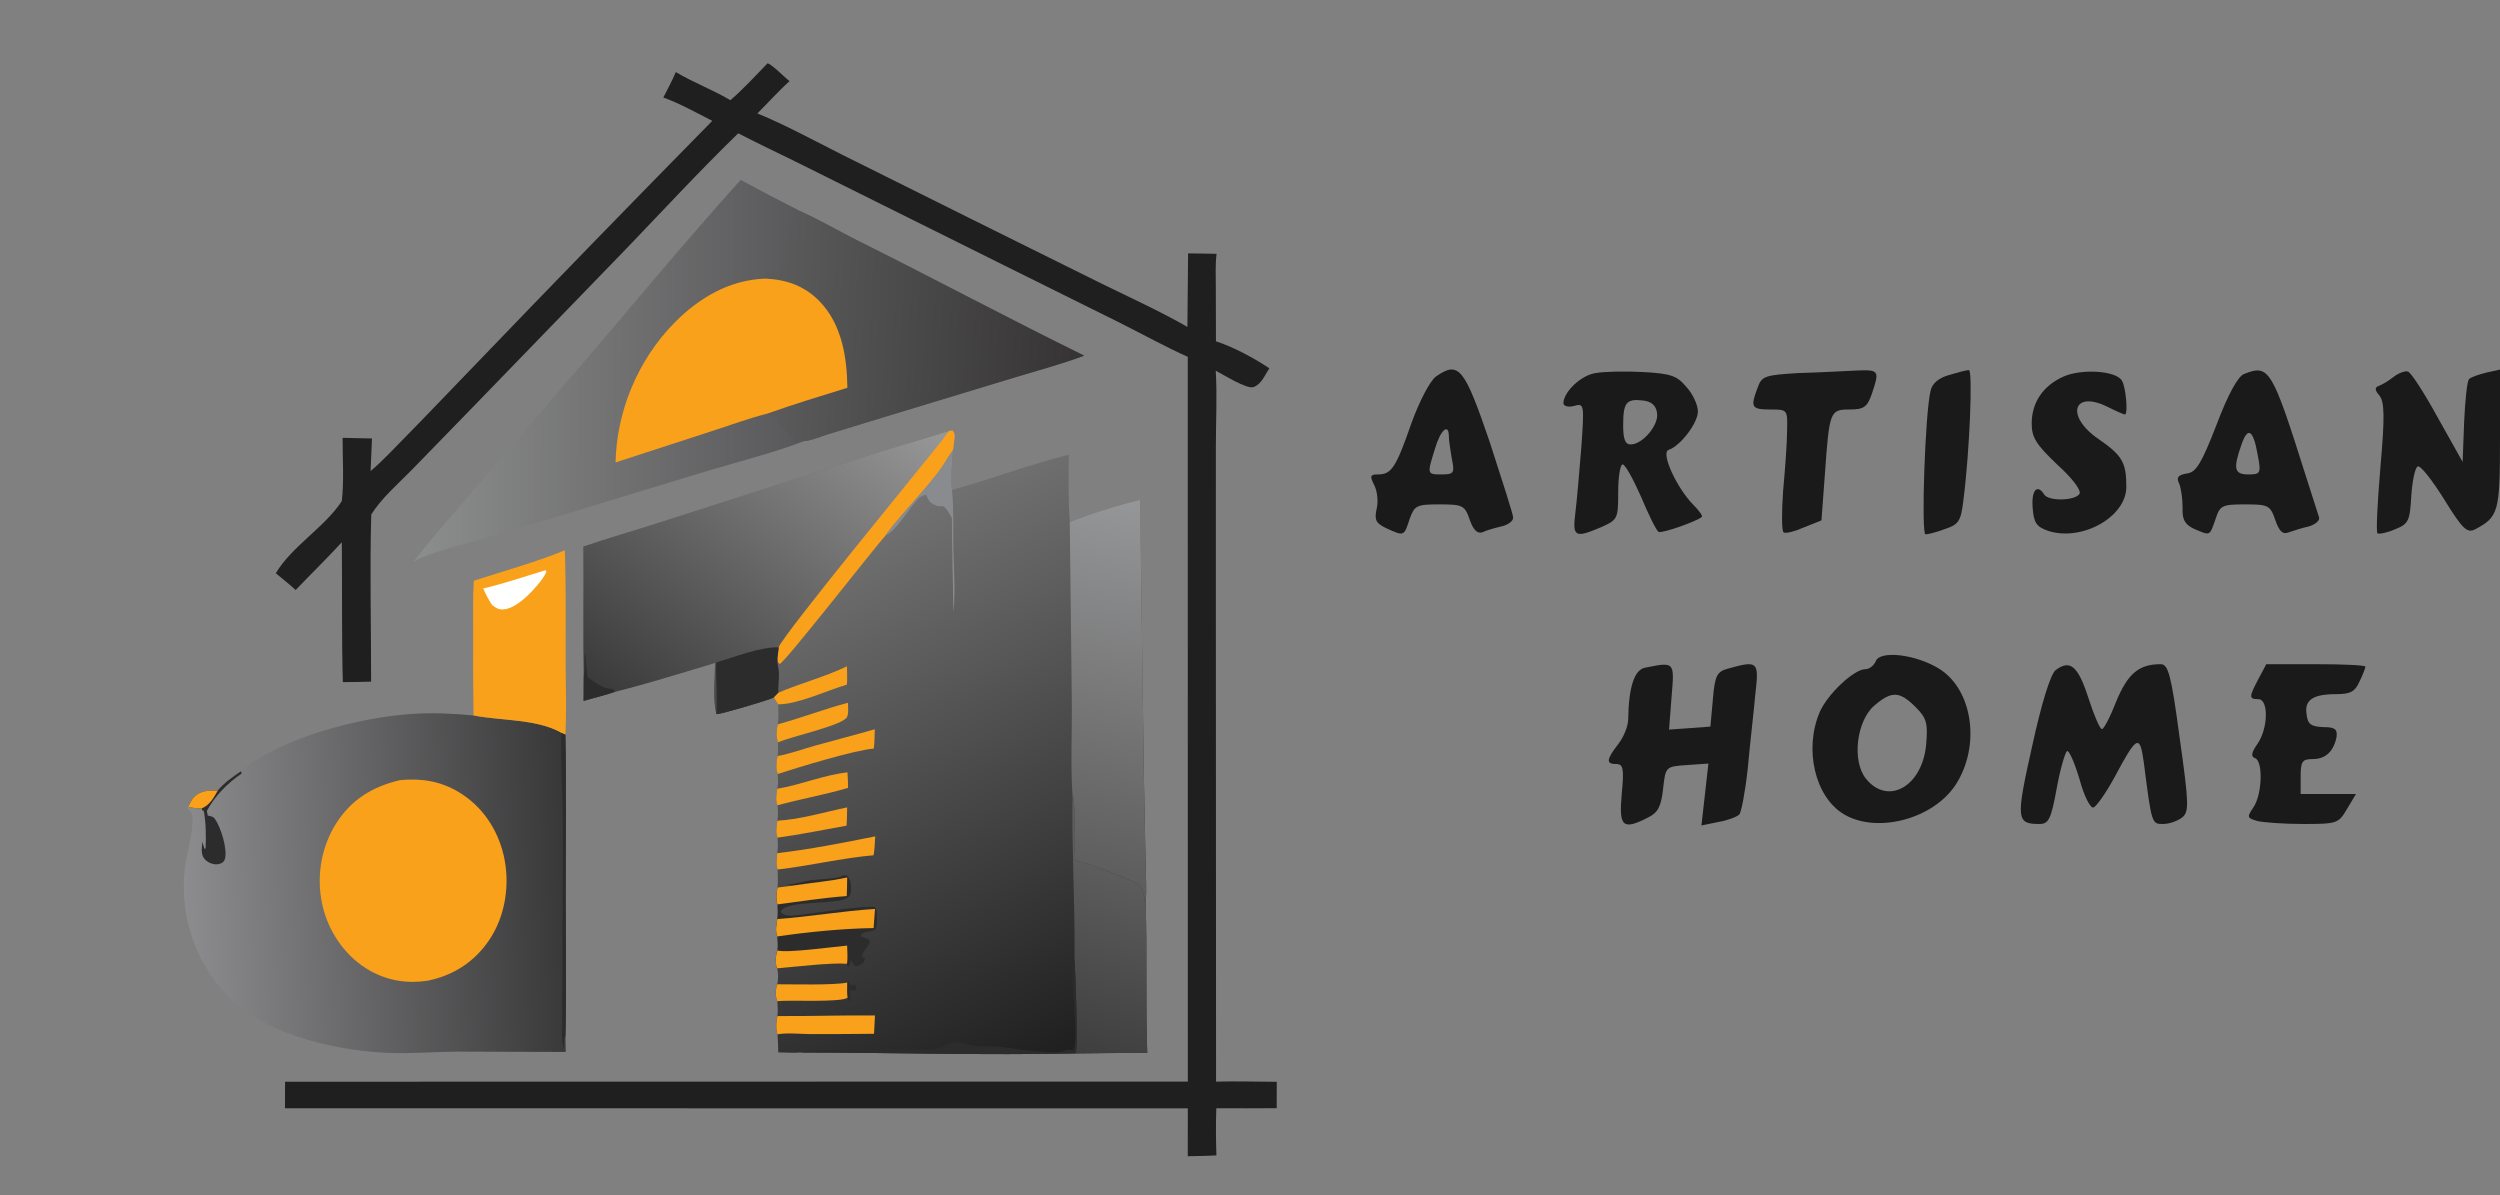 <svg width="318" height="152" viewBox="0 0 318 152" fill="none" xmlns="http://www.w3.org/2000/svg">
<rect x="0" y="0" width="318" height="152" fill="#808080" stroke="none"/>
<path d="M120.762 54.798L121.173 54.764C121.432 55.046 121.451 55.312 121.42 55.679C121.375 56.205 121.299 56.731 121.228 57.254C121.129 58.863 120.918 60.722 121.101 62.321C126.081 60.941 130.935 59.074 135.952 57.834C135.924 60.68 135.874 63.56 136.076 66.401C138.92 65.272 142.033 64.304 145.021 63.569L145.5 98.492L145.716 109.657C145.738 111.345 145.882 113.128 145.726 114.803C145.926 121.176 145.687 127.573 145.928 133.94C142.889 133.931 139.85 133.948 136.812 133.993C125.182 134.247 113.532 133.886 101.898 133.879C100.929 133.941 99.967 133.899 98.997 133.863C98.99 133.096 98.942 132.33 98.901 131.564C98.656 131.005 98.731 129.824 98.89 129.24C98.955 128.592 98.932 127.991 98.876 127.344C98.859 127.309 98.84 127.276 98.825 127.241C98.605 126.716 98.647 125.721 98.865 125.2C99.025 124.545 98.985 123.831 98.872 123.173L98.762 123.032C98.656 122.37 98.624 121.524 98.906 120.9C98.957 120.296 98.932 119.718 98.889 119.114C98.601 118.46 98.755 117.575 98.887 116.897C98.961 116.269 98.937 115.667 98.905 115.039C98.682 114.401 98.781 113.549 98.9 112.894C98.967 112.121 98.951 111.375 98.915 110.602C98.67 109.932 98.788 109.213 98.864 108.526C98.986 107.857 98.947 107.221 98.91 106.548C98.617 105.913 98.801 105.066 98.883 104.397C98.996 103.739 98.96 103.091 98.903 102.431C98.624 101.776 98.766 101.003 98.879 100.328C99.014 99.704 98.958 99.087 98.924 98.457C98.673 97.7 98.753 96.935 98.914 96.17C99.01 95.588 98.973 95.01 98.949 94.424C98.696 93.653 98.756 92.918 98.923 92.137C99.08 91.306 99.004 90.434 98.984 89.593L98.422 88.731C97.567 89.12 91.84 90.809 91.165 90.839L91.114 90.784C90.648 88.843 90.942 86.314 90.953 84.318C86.759 85.587 82.496 86.919 78.244 87.994C76.944 88.444 75.562 88.756 74.24 89.154L74.254 85.969C74.15 80.49 74.256 75 74.203 69.518C77.475 68.407 80.81 67.459 84.1 66.394L111.92 57.486C114.853 56.565 117.845 55.752 120.762 54.798Z" fill="url(#paint0_linear_540_18770)"/>
<path d="M120.762 54.798L121.173 54.764C121.432 55.046 121.451 55.312 121.42 55.679C121.375 56.205 121.299 56.731 121.228 57.254L120.621 58.121C119.098 61.014 114.777 65.077 112.696 68.047C111.048 69.876 99.947 84.162 99.184 84.456C98.982 84.309 98.981 84.327 98.948 84.09C98.918 83.867 98.912 83.658 98.923 83.434C98.719 84.091 99.061 84.969 99.076 85.678C99.092 86.473 98.934 87.333 99.013 88.11L98.422 88.731C97.567 89.12 91.84 90.809 91.165 90.839L91.114 90.784C90.648 88.843 90.942 86.314 90.953 84.318C86.759 85.587 82.496 86.919 78.244 87.994C76.944 88.444 75.562 88.756 74.24 89.154L74.254 85.969C74.15 80.49 74.256 75 74.203 69.518C77.475 68.407 80.81 67.459 84.1 66.394L111.92 57.486C114.853 56.565 117.845 55.752 120.762 54.798Z" fill="url(#paint1_linear_540_18770)"/>
<path d="M120.758 54.798L121.169 54.764C121.428 55.046 121.447 55.312 121.416 55.679C121.372 56.205 121.295 56.731 121.224 57.254L120.617 58.121C119.094 61.014 114.774 65.077 112.692 68.047C111.044 69.876 99.943 84.162 99.181 84.456C98.978 84.309 98.977 84.327 98.945 84.09C98.914 83.867 98.908 83.658 98.919 83.434L99.043 82.339C99.541 80.813 117.59 58.848 119.963 55.856C120.147 55.493 120.503 55.124 120.758 54.798Z" fill="#F9A11A"/>
<path d="M91.118 84.255C93.435 83.586 96.679 82.27 99.052 82.338L98.928 83.434C98.724 84.09 99.067 84.968 99.082 85.678C99.098 86.473 98.939 87.333 99.018 88.11L98.428 88.731C97.573 89.119 91.845 90.808 91.171 90.839L91.12 90.783C91.31 88.629 90.998 86.421 91.118 84.255Z" fill="#2D2C2C"/>
<path d="M74.252 85.969C74.263 85.936 74.273 85.903 74.283 85.87C74.498 85.126 74.22 83.606 74.471 83.068C74.506 84.095 74.6 85.097 74.736 86.117C75.617 86.755 76.723 87.636 77.886 87.625C78.006 87.745 78.136 87.863 78.243 87.993C76.942 88.443 75.561 88.756 74.238 89.154L74.252 85.969Z" fill="#2D2C2C"/>
<path d="M136.074 66.4C138.919 65.271 142.031 64.303 145.019 63.568L145.498 98.492L145.714 109.657C145.737 111.345 145.88 113.127 145.724 114.802C145.633 114.686 145.648 114.737 145.633 114.609C145.561 113.969 145.341 113.043 144.851 112.57C144.327 112.065 137.981 109.566 137.182 109.58C137.139 109.581 137.096 109.584 137.052 109.585C136.974 109.526 136.871 109.486 136.816 109.407C136.511 108.97 136.953 102.725 136.409 100.917C136.167 97.152 136.374 93.256 136.338 89.477L136.074 66.4Z" fill="url(#paint2_linear_540_18770)"/>
<path d="M136.418 100.918C136.962 102.726 136.52 108.971 136.825 109.408C136.88 109.488 136.983 109.527 137.061 109.586C137.105 109.585 137.148 109.582 137.192 109.582C137.99 109.568 144.336 112.066 144.86 112.572C145.35 113.045 145.57 113.971 145.642 114.61C145.657 114.739 145.642 114.687 145.733 114.804C145.933 121.177 145.694 127.574 145.936 133.94C142.897 133.931 139.858 133.949 136.819 133.994C137.14 133.207 136.816 123.77 136.68 122.151C136.761 115.077 136.314 107.994 136.418 100.918Z" fill="url(#paint3_linear_540_18770)"/>
<path d="M100.814 112.654C100.648 112.641 100.489 112.666 100.369 112.553L99.955 112.525C101.043 112.493 102.044 112.126 103.128 111.974C104.242 111.818 105.464 111.821 106.552 111.61C107.07 111.51 107.172 111.234 107.725 111.361C108.249 111.905 108.289 112.605 108.251 113.311C108.231 113.679 108.163 113.903 107.865 114.147C106.58 115.202 99.811 114.396 99.306 115.998C99.553 116.317 99.77 116.383 100.186 116.438C100.992 116.543 101.93 116.339 102.738 116.24C104.53 116.021 109.891 115.171 111.291 115.369C111.645 115.805 111.583 117.284 111.488 117.857C111.468 117.982 111.416 118.191 111.295 118.263C110.73 118.601 110 118.411 109.512 118.872L109.488 119.076C109.782 119.196 110.073 119.32 110.376 119.419L110.668 119.735C110.524 120.361 109.577 121.216 109.656 121.73L110.015 121.813C109.998 122.143 109.953 122.333 109.676 122.574C109.406 122.808 109.148 122.91 108.784 122.897C108.424 122.612 108.374 122.349 108.208 121.939L108.32 121.8L108.144 121.739L108.119 121.439L108.165 121.475L108.093 121.659L108.251 121.696C108.28 122.178 108.185 122.484 107.988 122.927L107.85 122.944L107.728 122.595C105.753 122.425 101.132 122.982 98.874 123.172L98.764 123.031C98.658 122.369 98.626 121.523 98.909 120.899C98.959 120.294 98.934 119.717 98.891 119.113C98.603 118.459 98.758 117.574 98.889 116.896C98.963 116.268 98.939 115.666 98.908 115.038C98.684 114.4 98.783 113.548 98.903 112.893L100.814 112.654Z" fill="#2D2C2C"/>
<path d="M98.884 116.899C103.035 116.611 107.147 115.874 111.3 115.617L111.123 118.049C107.299 118.099 102.678 118.557 98.886 119.115C98.598 118.461 98.752 117.577 98.884 116.899Z" fill="#F9A11A"/>
<path d="M100.809 112.655C103.09 112.294 105.521 112.11 107.76 111.611C107.745 112.399 107.747 113.19 107.706 113.977C104.763 114.2 101.827 114.655 98.903 115.039C98.68 114.401 98.779 113.549 98.898 112.894L100.809 112.655Z" fill="#F9A11A"/>
<path d="M98.909 120.9C100.039 121.262 106.154 120.415 107.756 120.279C107.767 121.027 107.86 121.858 107.728 122.595C105.753 122.425 101.132 122.983 98.874 123.172L98.764 123.032C98.658 122.37 98.626 121.523 98.909 120.9Z" fill="#F9A11A"/>
<path d="M98.905 131.565C98.659 131.005 98.734 129.824 98.893 129.241C103.028 129.276 107.163 129.119 111.297 129.171L111.175 131.498C108.477 131.527 105.78 131.539 103.083 131.536C101.774 131.531 100.164 131.338 98.905 131.565Z" fill="#F9A11A"/>
<path d="M98.908 96.17C100.516 95.875 102.083 95.293 103.652 94.851C106.185 94.137 108.745 93.497 111.27 92.76C111.244 93.577 111.249 94.406 111.152 95.219C108.684 95.414 101.5 97.614 98.918 98.457C98.668 97.7 98.747 96.935 98.908 96.17Z" fill="#F9A11A"/>
<path d="M98.866 108.525C103.021 108.038 107.23 107.208 111.327 106.387C111.281 107.188 111.259 107.996 111.118 108.789C107.043 109.145 102.997 110.136 98.916 110.601C98.672 109.931 98.79 109.213 98.866 108.525Z" fill="#F9A11A"/>
<path d="M101.898 133.879C103.195 133.32 116.09 133.603 118.597 133.515C119.559 133.482 120.414 132.691 121.392 132.576C121.419 132.573 121.447 132.57 121.474 132.567C122.309 132.475 122.979 132.909 123.782 133.008C124.822 133.136 125.913 133.059 126.965 133.144C128.265 133.249 129.541 133.534 130.844 133.63C132.013 133.716 133.308 133.897 134.474 133.847C135.403 133.808 135.476 133.361 136.533 133.593C137.377 132.161 135.877 123.111 136.673 122.15C136.809 123.769 137.133 133.207 136.812 133.993C125.182 134.248 113.532 133.886 101.898 133.879Z" fill="#2D2C2C"/>
<path d="M120.613 58.121L121.22 57.254C121.12 58.863 120.909 60.722 121.092 62.321C121.336 64.71 121.225 67.185 121.27 69.587C121.32 72.268 121.564 75.225 121.271 77.89C121.219 73.827 121.074 69.77 121.081 65.708L121.069 65.877C120.764 65.356 120.469 64.645 119.904 64.363C119.876 64.369 119.847 64.375 119.819 64.38C119.344 64.456 118.858 64.257 118.478 63.995C118.143 63.764 117.945 63.312 117.84 62.946C117.317 62.969 116.987 63.241 116.651 63.59C115.765 64.51 113.752 67.803 112.688 68.047C114.769 65.077 119.089 61.014 120.613 58.121Z" fill="#898B8E"/>
<path d="M98.926 92.137C101.931 91.308 104.841 90.201 107.854 89.389C107.866 89.873 108.005 91.003 107.626 91.364C106.519 92.418 100.803 93.641 98.952 94.423C98.699 93.653 98.759 92.918 98.926 92.137Z" fill="#F9A11A"/>
<path d="M98.879 104.397C101.861 104.223 104.843 103.303 107.756 102.699C107.738 103.472 107.745 104.253 107.679 105.023C104.756 105.547 101.852 106.147 98.906 106.549C98.613 105.913 98.797 105.067 98.879 104.397Z" fill="#F9A11A"/>
<path d="M98.872 100.328C101.887 99.828 104.738 98.584 107.797 98.244C107.832 98.901 107.885 99.562 107.867 100.22C104.912 101.089 101.868 101.626 98.896 102.432C98.618 101.776 98.76 101.003 98.872 100.328Z" fill="#F9A11A"/>
<path d="M98.873 125.2C100.901 125.19 106.037 125.345 107.798 124.977C107.788 125.611 107.753 126.255 107.839 126.886C107.092 127.553 100.415 127.175 98.884 127.344C98.867 127.31 98.848 127.276 98.833 127.241C98.613 126.716 98.656 125.721 98.873 125.2Z" fill="#F9A11A"/>
<path d="M99.016 88.11C101.848 86.89 104.991 86.088 107.73 84.752C107.745 85.527 107.791 86.313 107.725 87.086C105.211 87.816 101.525 89.588 98.987 89.593L98.426 88.731L99.016 88.11Z" fill="#F9A11A"/>
<path d="M107.789 124.976L107.84 124.764C108.056 124.929 108.12 125.017 108.189 125.272L108.362 125.36L108.719 125.213C108.862 125.457 108.919 125.62 108.923 125.899C108.634 126.091 108.46 126.014 108.127 125.98C108.159 126.38 108.186 126.78 108.209 127.18L108.042 127.359L107.882 127.263C107.876 127.144 107.894 126.987 107.829 126.885C107.744 126.254 107.779 125.61 107.789 124.976Z" fill="#2D2C2C"/>
<path d="M30.643 98.106C30.712 98 30.779 97.931 30.881 97.852C36.09 93.795 45.538 91.292 52.296 90.816C54.92 90.632 57.607 90.759 60.223 91.004C63.703 91.686 68.279 91.429 71.401 93.203L71.912 93.43C72.056 100.166 71.954 106.916 71.954 113.654C71.953 119.692 72.068 125.749 71.924 131.783L71.956 133.807L58.241 133.766C55.304 133.783 52.333 134.042 49.4 133.929C43.09 133.686 34.657 131.781 30 127.661C25.097 123.325 22.756 116.716 23.515 110.468C23.759 108.465 24.584 105.976 24.48 104.027C24.445 103.377 24.28 103.248 23.798 102.822L23.931 102.637C24.173 102.172 24.368 101.661 24.769 101.294C25.601 100.53 26.608 100.543 27.697 100.559C28.45 99.615 29.63 98.794 30.643 98.106Z" fill="url(#paint4_linear_540_18770)"/>
<path d="M27.7 100.559C28.453 99.614 29.633 98.793 30.645 98.106L30.75 98.38C28.939 99.628 27.325 101.238 26.316 103.146L26.429 103.737C26.821 103.823 27.105 103.842 27.352 104.187C28.088 105.212 28.96 108.054 28.615 109.255C28.56 109.449 28.397 109.685 28.203 109.777C27.769 109.984 27.379 109.996 26.92 109.848C26.448 109.695 26.034 109.396 25.827 108.96C25.558 108.391 25.692 107.685 25.743 107.078L26.009 107.981L26.152 107.902C26.229 106.425 26.197 104.515 25.907 103.071L25.812 103.198C25.756 103.08 25.682 102.957 25.655 102.831C25.055 102.861 24.518 102.755 23.934 102.637C24.176 102.171 24.371 101.66 24.772 101.293C25.604 100.53 26.611 100.543 27.7 100.559Z" fill="#2D2C2C"/>
<path d="M23.934 102.637C24.176 102.171 24.371 101.661 24.772 101.293C25.604 100.53 26.611 100.543 27.7 100.559C27.186 101.459 26.707 102.399 25.655 102.832C25.055 102.861 24.518 102.755 23.934 102.637Z" fill="#F9A11A"/>
<path d="M71.404 93.203L71.915 93.43C72.06 100.165 71.957 106.916 71.957 113.654C71.957 119.692 72.072 125.748 71.928 131.783C71.661 132.181 71.752 132.807 71.743 133.282C71.533 133.064 71.492 132.244 71.493 131.93L71.599 105.554C71.588 101.439 71.316 97.318 71.404 93.203Z" fill="#2D2C2C"/>
<path d="M50.871 99.233C53.548 98.964 56.026 99.368 58.319 100.734C61.357 102.545 63.294 105.5 64.059 108.77C64.905 112.389 64.332 116.491 62.183 119.635C60.349 122.32 57.728 124.06 54.425 124.74C51.834 125.148 49.362 124.755 47.09 123.489C44.089 121.815 41.999 118.834 41.147 115.683C40.156 112.021 40.705 107.974 42.77 104.722C44.664 101.739 47.335 100.069 50.871 99.233Z" fill="#F9A11A"/>
<path d="M94.215 22.883C96.729 24.247 99.265 25.578 101.82 26.874C104.375 28.031 106.77 29.443 109.272 30.69C118.857 35.469 128.301 40.513 137.915 45.238C134.984 46.333 131.885 47.157 128.883 48.068L112.98 52.895L105.337 55.229C104.448 55.5 103.193 56.05 102.282 56.11C98.554 57.558 93.602 58.804 89.674 59.997L63.306 68.014C60.086 69.013 55.461 69.92 52.617 71.424C55.137 68.19 57.874 65.096 60.553 61.977L72.484 48.121C79.727 39.725 86.776 31.12 94.215 22.883Z" fill="url(#paint5_linear_540_18770)"/>
<path d="M101.812 26.875C104.367 28.033 106.762 29.444 109.264 30.691C118.849 35.47 128.293 40.514 137.907 45.239C134.976 46.334 131.877 47.158 128.876 48.069L112.972 52.896L105.329 55.23C104.44 55.501 103.185 56.052 102.274 56.111C101.716 56.058 101.161 56.352 100.633 56.16C100.577 55.963 100.625 55.952 100.735 55.772C100.049 55.011 99.129 54.116 98.715 53.192L98.861 52.943L98.783 52.777C98.392 52.734 98.007 52.672 97.62 52.608C100.971 51.416 104.389 50.378 107.792 49.323C107.736 45.475 107.107 41.267 104.239 38.314C102.369 36.389 100.08 35.559 97.344 35.438C97.109 35.394 96.923 35.338 96.703 35.249L96.805 35.063C97.217 34.986 97.688 34.99 98.081 34.883C100.321 34.276 99.896 29.332 100.937 27.617C101.284 27.421 101.519 27.268 101.757 26.952C101.776 26.927 101.794 26.901 101.812 26.875Z" fill="url(#paint6_linear_540_18770)"/>
<path d="M97.338 35.438C100.075 35.558 102.364 36.388 104.234 38.313C107.101 41.266 107.731 45.475 107.786 49.322C104.384 50.377 100.966 51.415 97.615 52.607C95.313 53.193 93.007 54.039 90.75 54.77L78.297 58.819C78.44 52.335 81.106 45.799 85.813 41.03C88.87 37.932 92.746 35.598 97.338 35.438Z" fill="#F9A11A"/>
<path d="M97.641 8.045C98.331 8.298 99.712 9.776 100.433 10.321C98.988 11.611 97.711 13.072 96.335 14.427C99.993 15.928 103.619 17.92 107.149 19.693L123.22 27.695L139.96 35.996C143.655 37.811 147.478 39.544 151.038 41.582L151.125 32.227L154.751 32.283C154.574 33.627 154.65 35.081 154.651 36.436L154.669 43.413C156.886 44.128 159.552 45.569 161.459 46.845C160.917 47.65 160.473 48.884 159.442 49.238C158.579 49.535 155.561 47.618 154.644 47.157C154.832 50.332 154.659 53.605 154.659 56.79L154.657 75.962L154.682 137.585C157.247 137.513 159.837 137.596 162.404 137.607L162.394 140.961C159.836 140.994 157.275 140.968 154.717 140.968C154.639 142.96 154.665 144.973 154.727 146.965C153.516 147.038 152.298 147.044 151.085 147.072L151.09 140.982L36.249 140.971L36.259 137.595L148.443 137.576L151.091 137.583L151.084 45.391C148.161 44.076 145.316 42.499 142.454 41.063L127.649 33.716L102.238 21.076C99.467 19.69 96.651 18.38 93.902 16.958C89.019 21.694 84.37 26.739 79.663 31.634L60.618 51.298L52.397 59.751C50.66 61.53 48.523 63.363 47.225 65.442C47.02 72.514 47.216 79.626 47.204 86.703C46.009 86.757 44.806 86.747 43.609 86.761C43.446 80.837 43.539 74.896 43.48 68.969C41.587 71.039 39.547 73.017 37.607 75.051C36.81 74.307 35.925 73.623 35.086 72.92C37.047 69.553 41.339 67.037 43.482 63.733C43.769 61.116 43.574 58.328 43.579 55.694L47.316 55.772L47.14 59.922C48.716 58.579 50.099 57.073 51.544 55.608C54.537 52.576 57.447 49.478 60.417 46.427C70.415 36.019 80.477 25.668 90.605 15.372C88.575 14.338 86.527 13.188 84.375 12.398C84.923 11.332 85.501 10.27 85.961 9.167C88.178 10.495 90.673 11.412 92.904 12.745C94.585 11.309 96.103 9.616 97.641 8.045Z" fill="#1F1F1F"/>
<path d="M60.271 73.865C64.1 72.632 68.14 71.514 71.845 69.996C72.012 74.664 71.946 79.344 71.949 84.015C71.951 87.137 72.082 90.314 71.918 93.431L71.407 93.204C68.285 91.429 63.709 91.687 60.23 91.004C60.179 87.381 60.164 83.757 60.185 80.133C60.192 78.055 60.134 75.939 60.271 73.865Z" fill="#F9A11A"/>
<path d="M69.409 72.522L69.501 72.761C69.188 73.42 68.704 74.025 68.223 74.585C67.294 75.666 65.583 77.4 64.041 77.52C63.407 77.569 63.051 77.304 62.593 76.949C62.123 76.272 61.795 75.599 61.473 74.853C64.143 74.225 66.786 73.312 69.409 72.522Z" fill="#FFFFFD"/>
<path d="M182.647 47.897C181.887 48.468 180.556 51.009 179.542 53.804C177.578 59.457 177.008 60.346 175.297 60.346C174.283 60.346 174.219 60.537 174.79 61.68C175.17 62.379 175.36 63.776 175.107 64.729C174.79 66.19 175.043 66.571 176.374 67.207C178.592 68.223 178.592 68.223 179.289 66.063C179.922 64.285 180.176 64.157 183.091 64.157C186.069 64.157 186.322 64.285 186.956 66.127C187.399 67.397 187.906 67.905 188.54 67.715C189.047 67.46 190.188 67.143 191.011 66.952C191.835 66.762 192.532 66.254 192.469 65.809C192.469 65.428 191.075 61.109 189.491 56.218C186.259 46.753 185.562 45.864 182.647 47.897ZM184.295 55.519C184.295 55.964 184.485 57.297 184.675 58.377C185.055 60.156 184.928 60.346 183.407 60.346C181.507 60.346 181.507 60.346 182.52 57.107C183.217 54.693 184.295 53.74 184.295 55.519Z" fill="#1A1A1A"/>
<path d="M202.982 47.451C201.144 47.705 198.927 49.801 198.863 51.262C198.863 51.643 199.434 51.834 200.194 51.643C201.525 51.262 201.525 51.389 201.144 56.916C200.891 60.028 200.574 63.776 200.384 65.237C200.004 68.285 200.321 68.476 203.616 67.079C205.77 66.126 205.833 65.999 205.833 62.632C205.833 60.663 206.087 59.075 206.404 59.075C206.721 59.075 207.734 60.917 208.748 63.204C209.699 65.491 210.713 67.523 210.966 67.65C211.346 67.904 215.845 66.316 216.479 65.745C216.606 65.618 216.099 64.919 215.402 64.22C213.311 62.124 211.22 57.614 212.233 57.233C213.754 56.725 215.972 53.803 215.972 52.342C215.972 51.516 215.338 50.119 214.515 49.23C213.311 47.769 212.487 47.515 209.002 47.324C206.721 47.197 204.059 47.261 202.982 47.451ZM210.776 52.533C211.029 54.057 208.938 56.534 207.418 56.534C206.721 56.534 206.467 55.836 206.467 54.121C206.467 51.199 206.847 50.691 209.002 50.945C210.079 51.072 210.649 51.58 210.776 52.533Z" fill="#1A1A1A"/>
<path d="M228.775 47.451C224.53 47.705 224.086 47.832 223.579 49.293C222.629 51.77 222.755 52.088 225.163 52.088C227.381 52.088 227.381 52.088 227.318 54.756C227.318 56.28 227.064 59.71 226.811 62.441C226.621 65.173 226.621 67.587 226.874 67.714C227.128 67.904 228.331 67.587 229.472 67.078L231.69 66.189L232.133 60.218C232.704 52.279 232.767 52.088 235.302 52.088C237.076 52.088 237.519 51.77 238.09 50.119C239.104 47.133 239.04 47.006 236.125 47.133C234.605 47.197 231.31 47.388 228.775 47.451Z" fill="#1A1A1A"/>
<path d="M247.904 47.706C246.574 48.087 245.75 48.786 245.56 49.739C244.863 52.724 244.356 67.969 244.926 67.969C245.306 67.969 246.447 67.651 247.461 67.27C249.172 66.698 249.425 66.254 249.742 63.649C250.566 57.234 250.946 47.007 250.439 47.071C250.122 47.071 248.981 47.389 247.904 47.706Z" fill="#1A1A1A"/>
<path d="M262.485 47.898C259.887 49.041 258.43 51.201 258.43 53.869C258.43 55.647 259 56.537 261.661 59.077C263.626 60.856 264.766 62.38 264.513 62.825C263.942 63.714 260.521 63.778 260.014 62.889C259.127 61.491 258.366 62.38 258.556 64.604C258.683 66.509 259.063 67.017 260.521 67.525C264.83 68.923 270.469 65.747 270.469 61.936C270.469 58.823 269.962 57.934 266.921 55.838C262.675 52.916 263.689 49.55 268.125 51.773C269.138 52.281 270.152 52.725 270.279 52.725C270.723 52.725 270.406 49.168 269.899 48.406C269.138 47.136 264.766 46.882 262.485 47.898Z" fill="#1A1A1A"/>
<path d="M285.418 47.579C284.658 47.897 283.39 50.184 281.933 54.058C280.032 58.949 279.335 60.093 278.194 60.22C277.054 60.41 276.8 60.728 277.18 61.49C277.434 62.062 277.624 63.459 277.624 64.539C277.561 66.063 277.877 66.698 279.081 67.27C281.172 68.159 281.046 68.223 281.806 66.063C282.376 64.285 282.63 64.158 285.608 64.158C288.523 64.158 288.776 64.285 289.41 66.127C289.917 67.588 290.36 68.032 291.121 67.715C291.691 67.524 292.832 67.143 293.719 66.953C294.543 66.698 295.113 66.19 294.986 65.809C294.859 65.428 294.099 63.078 293.339 60.664C288.966 46.817 288.65 46.309 285.418 47.579ZM287.192 57.933C287.636 60.22 287.509 60.347 285.988 60.347C284.214 60.347 284.024 59.648 285.101 56.599C285.925 54.185 286.622 54.63 287.192 57.933Z" fill="#1A1A1A"/>
<path d="M304.44 47.961C303.806 48.469 302.919 48.977 302.539 49.104C302.032 49.295 302.095 49.676 302.666 50.311C303.299 51.137 303.363 52.915 302.793 59.394C302.412 63.84 302.222 67.652 302.412 67.842C302.602 67.969 303.616 67.779 304.63 67.334C306.404 66.635 306.531 66.254 306.721 63.015C306.848 61.109 307.228 59.394 307.545 59.331C307.925 59.204 309.383 61.109 310.903 63.523C313.248 67.334 313.818 67.842 314.832 67.334C317.81 65.746 318 65.174 318 55.837V47.008L316.289 47.389C315.275 47.643 314.325 47.961 314.072 48.215C313.818 48.405 313.565 50.883 313.438 53.677L313.248 58.759L310.08 53.106C308.369 49.993 306.658 47.325 306.278 47.262C305.961 47.135 305.074 47.453 304.44 47.961Z" fill="#1A1A1A"/>
<path d="M238.6 84.102C238.346 84.674 237.776 85.119 237.269 85.119C235.812 85.119 232.39 88.358 231.439 90.645C229.475 95.345 230.869 101.316 234.481 103.539C238.663 106.08 245.823 104.238 248.738 99.855C251.97 94.9 250.956 87.723 246.647 85.055C243.669 83.213 239.107 82.705 238.6 84.102ZM243.669 89.946C245.063 91.343 245.253 91.979 245 94.773C244.493 100.046 240.121 102.523 237.332 99.029C235.558 96.806 236.129 91.725 238.41 89.755C240.627 87.85 241.641 87.913 243.669 89.946Z" fill="#1A1A1A"/>
<path d="M209.262 84.928C207.868 85.182 207.171 87.469 207.107 91.47C207.107 92.36 206.537 93.757 205.84 94.646C204.319 96.615 204.256 97.187 205.586 97.187C206.474 97.187 206.6 97.759 206.284 100.998C205.903 105.191 206.41 105.635 209.642 103.984C210.909 103.348 211.289 102.586 211.543 100.363C211.86 97.505 211.86 97.505 214.584 97.314L217.309 97.124L216.866 101.062L216.422 105L218.576 104.555C219.717 104.365 220.921 103.92 221.238 103.603C221.491 103.348 221.998 100.681 222.315 97.759C222.568 94.837 223.075 90.645 223.265 88.421C223.772 84.102 223.646 83.975 219.78 85.055C218.386 85.436 218.133 85.944 217.879 88.93L217.563 92.423L214.965 92.614L212.303 92.804L212.62 88.676C213 84.166 213.064 84.166 209.262 84.928Z" fill="#1A1A1A"/>
<path d="M261.47 85.247C260.836 85.755 259.696 89.375 258.492 94.901C256.401 104.239 256.464 104.811 259.442 104.811C260.583 104.811 260.9 104.175 261.597 100.364C262.04 97.887 262.674 95.727 262.927 95.537C263.181 95.41 263.878 96.998 264.511 99.094C265.082 101.253 265.905 102.841 266.286 102.714C266.666 102.587 267.87 100.872 268.947 98.903C271.798 93.568 272.179 93.314 272.686 96.934C273.699 104.874 273.699 104.811 275.157 104.811C275.917 104.811 276.994 104.429 277.565 103.985C278.452 103.286 278.452 102.333 277.248 93.822C276.171 85.755 275.79 84.484 274.84 84.484C272.052 84.484 270.658 85.691 269.2 89.185C268.44 91.154 267.616 92.742 267.363 92.742C267.109 92.742 266.349 90.963 265.652 88.804C264.321 84.675 263.307 83.849 261.47 85.247Z" fill="#1A1A1A"/>
<path d="M287.258 86.39C286.054 88.677 286.054 88.931 287.258 88.931C288.589 88.931 288.525 92.678 287.131 94.647C286.371 95.727 286.308 96.235 286.814 96.426C287.892 96.744 287.765 101.063 286.624 102.714C285.801 103.921 285.801 104.048 287.131 104.429C287.892 104.62 290.553 104.811 292.961 104.811C297.27 104.811 297.46 104.747 298.537 102.905L299.678 100.999H296.193H292.644V98.776C292.644 96.871 292.834 96.553 294.165 96.553C295.812 96.553 296.826 95.6 297.206 93.758C297.333 92.742 297.016 92.488 295.495 92.488C293.975 92.424 293.531 92.107 293.404 90.9C293.088 89.058 294.165 88.296 297.143 88.296C298.981 88.296 299.551 87.978 300.121 86.708C300.565 85.818 300.882 84.929 300.882 84.802C300.882 84.611 298.03 84.484 294.545 84.484H288.272L287.258 86.39Z" fill="#1A1A1A"/>
<defs>
<linearGradient id="paint0_linear_540_18770" x1="137.542" y1="133.078" x2="106.465" y2="68.014" gradientUnits="userSpaceOnUse">
<stop stop-color="#201F1F"/>
<stop offset="1" stop-color="#727273"/>
</linearGradient>
<linearGradient id="paint1_linear_540_18770" x1="76.564" y1="87.488" x2="107.626" y2="46.493" gradientUnits="userSpaceOnUse">
<stop stop-color="#3C3B3B"/>
<stop offset="1" stop-color="#969697"/>
</linearGradient>
<linearGradient id="paint2_linear_540_18770" x1="135.712" y1="111.517" x2="145.742" y2="64.238" gradientUnits="userSpaceOnUse">
<stop stop-color="#5D5C5D"/>
<stop offset="1" stop-color="#959697"/>
</linearGradient>
<linearGradient id="paint3_linear_540_18770" x1="137.317" y1="133.61" x2="143.592" y2="111.153" gradientUnits="userSpaceOnUse">
<stop stop-color="#403F40"/>
<stop offset="1" stop-color="#5D5D5E"/>
</linearGradient>
<linearGradient id="paint4_linear_540_18770" x1="72.01" y1="111.866" x2="23.56" y2="113.585" gradientUnits="userSpaceOnUse">
<stop stop-color="#393839"/>
<stop offset="1" stop-color="#8C8C8E"/>
</linearGradient>
<linearGradient id="paint5_linear_540_18770" x1="101.443" y1="46.952" x2="53.793" y2="46.792" gradientUnits="userSpaceOnUse">
<stop stop-color="#59585A"/>
<stop offset="1" stop-color="#8B8C8C"/>
</linearGradient>
<linearGradient id="paint6_linear_540_18770" x1="136.771" y1="43.407" x2="96.41" y2="41.13" gradientUnits="userSpaceOnUse">
<stop stop-color="#363435"/>
<stop offset="1" stop-color="#5D5D5E"/>
</linearGradient>
</defs>
</svg>

